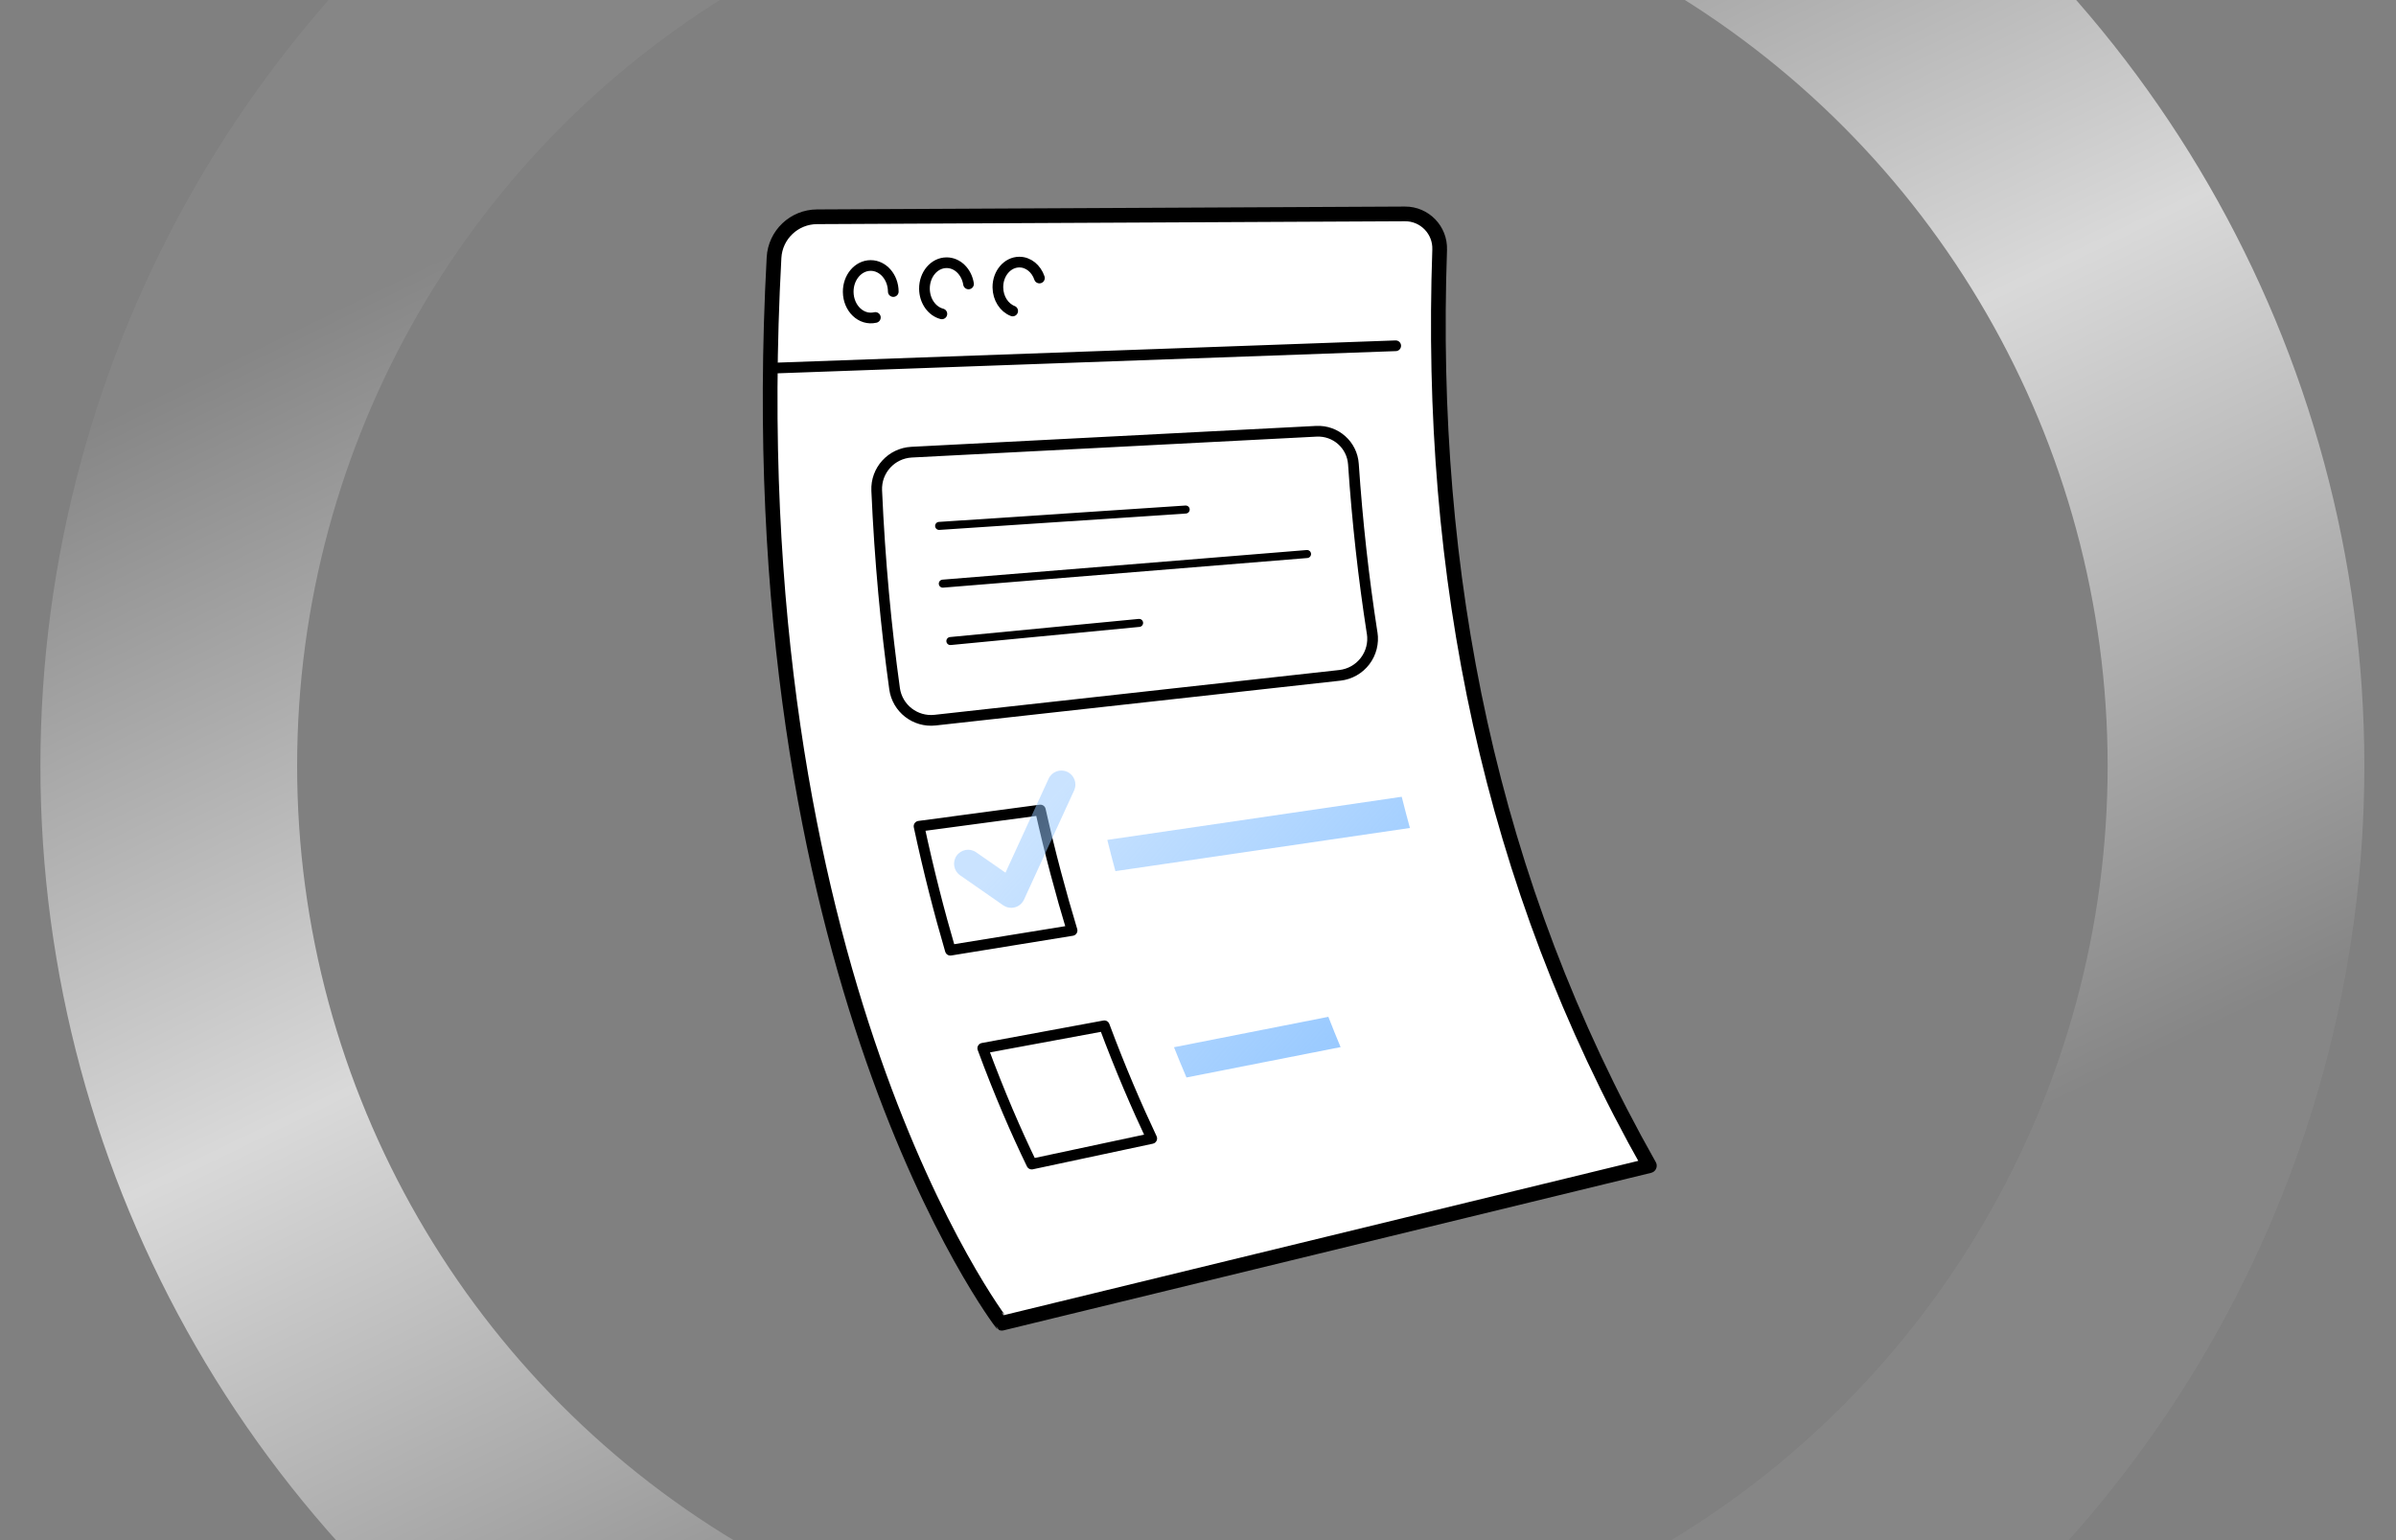 <svg width="280" height="180" viewBox="0 0 280 180" fill="none" xmlns="http://www.w3.org/2000/svg">
<rect x="0" y="0" width="280" height="180" fill="#808080" stroke="none"/>
<g clip-path="url(#clip0_13712_4829)">
<circle cx="140.512" cy="89.511" r="120.79" transform="rotate(-60 140.512 89.511)" stroke="url(#paint0_linear_13712_4829)" stroke-width="30"/>
<path d="M168.241 29.176C166.914 67.172 174.031 103.131 192.747 136.24L117.074 154.649C117.027 154.629 85.903 113.923 90.455 30.11C90.6 27.439 92.802 25.349 95.477 25.335L164.189 25C166.481 24.989 168.32 26.886 168.24 29.176" fill="white"/>
<path d="M168.241 29.176C166.914 67.172 174.031 103.131 192.747 136.24L117.074 154.649C117.027 154.629 85.903 113.923 90.455 30.11C90.6 27.439 92.802 25.349 95.477 25.335L164.189 25C166.481 24.989 168.32 26.886 168.24 29.176" stroke="black" stroke-width="1.718" stroke-linecap="round" stroke-linejoin="round"/>
<path d="M134.595 133.056L120.57 136.048C118.763 132.317 116.798 127.805 114.846 122.514L129.052 119.886C130.949 124.966 132.846 129.351 134.595 133.056Z" stroke="black" stroke-width="1.249" stroke-linecap="round" stroke-linejoin="round"/>
<path d="M90.085 43.033L163.105 40.411" stroke="black" stroke-width="1.249" stroke-linecap="round" stroke-linejoin="round"/>
<path d="M102.296 37.105C100.621 37.488 99.141 36.011 99.124 34.121C99.109 32.427 100.275 31.042 101.73 31.029C103.184 31.016 104.376 32.379 104.391 34.074" stroke="black" stroke-width="1.249" stroke-linecap="round" stroke-linejoin="round"/>
<path d="M110.068 36.682C108.915 36.382 108.046 35.188 108.033 33.753C108.018 32.082 109.169 30.717 110.603 30.704C111.885 30.692 112.959 31.764 113.184 33.185" stroke="black" stroke-width="1.249" stroke-linecap="round" stroke-linejoin="round"/>
<path d="M118.343 36.345C117.349 35.96 116.626 34.873 116.614 33.586C116.599 31.968 117.714 30.646 119.103 30.633C120.174 30.623 121.097 31.395 121.469 32.492" stroke="black" stroke-width="1.249" stroke-linecap="round" stroke-linejoin="round"/>
<path d="M160.355 73.989C160.535 75.147 160.235 76.331 159.521 77.265C158.807 78.199 157.744 78.798 156.58 78.928L109.275 84.166C106.963 84.421 104.86 82.793 104.541 80.486C103.552 73.33 102.818 65.615 102.454 57.33C102.349 54.968 104.166 52.971 106.528 52.846L153.833 50.404C156.086 50.289 158.013 51.997 158.163 54.244C158.612 60.895 159.336 67.477 160.35 73.984L160.355 73.989Z" stroke="black" stroke-width="1.252" stroke-linecap="round" stroke-linejoin="round"/>
<path d="M125.284 108.747L111.06 111.055C109.758 106.615 108.518 101.784 107.4 96.565L121.579 94.667C122.715 99.724 123.972 104.416 125.284 108.747H125.284Z" stroke="black" stroke-width="1.249" stroke-linecap="round" stroke-linejoin="round"/>
<path d="M138.56 59.55L109.747 61.465" stroke="black" stroke-width="0.937" stroke-linecap="round" stroke-linejoin="round"/>
<path d="M152.742 64.751L110.177 68.213" stroke="black" stroke-width="0.937" stroke-linecap="round" stroke-linejoin="round"/>
<path d="M133.117 72.801L111.062 74.921" stroke="black" stroke-width="0.937" stroke-linecap="round" stroke-linejoin="round"/>
<path d="M118.174 106.098C117.842 106.098 117.515 105.998 117.237 105.804L112.197 102.298C111.453 101.781 111.27 100.759 111.787 100.016C112.304 99.272 113.327 99.089 114.07 99.606L117.501 101.992L122.543 91.011C122.921 90.188 123.895 89.827 124.717 90.205C125.54 90.583 125.901 91.556 125.524 92.379L119.664 105.142C119.461 105.584 119.074 105.913 118.605 106.04C118.463 106.079 118.318 106.098 118.174 106.098ZM164.765 96.767C164.449 95.617 164.133 94.416 163.807 93.12L129.401 98.161C129.724 99.458 130.036 100.66 130.349 101.811L164.764 96.767L164.765 96.767ZM156.663 122.378C156.184 121.233 155.704 120.046 155.234 118.839L137.195 122.393C137.655 123.551 138.135 124.715 138.652 125.927L156.663 122.378L156.663 122.378Z" fill="url(#paint1_linear_13712_4829)"/>
</g>
<defs>
<linearGradient id="paint0_linear_13712_4829" x1="171.36" y1="-1.058" x2="75.242" y2="140.461" gradientUnits="userSpaceOnUse">
<stop stop-color="white" stop-opacity="0.05"/>
<stop offset="0.485" stop-color="white" stop-opacity="0.7"/>
<stop offset="1" stop-color="white" stop-opacity="0.05"/>
</linearGradient>
<linearGradient id="paint1_linear_13712_4829" x1="163.051" y1="119.706" x2="126.804" y2="88.485" gradientUnits="userSpaceOnUse">
<stop stop-color="#96C8FF"/>
<stop offset="1" stop-color="#96C8FF" stop-opacity="0.5"/>
</linearGradient>
<clipPath id="clip0_13712_4829">
<rect width="280" height="180" fill="white"/>
</clipPath>
</defs>
</svg>
